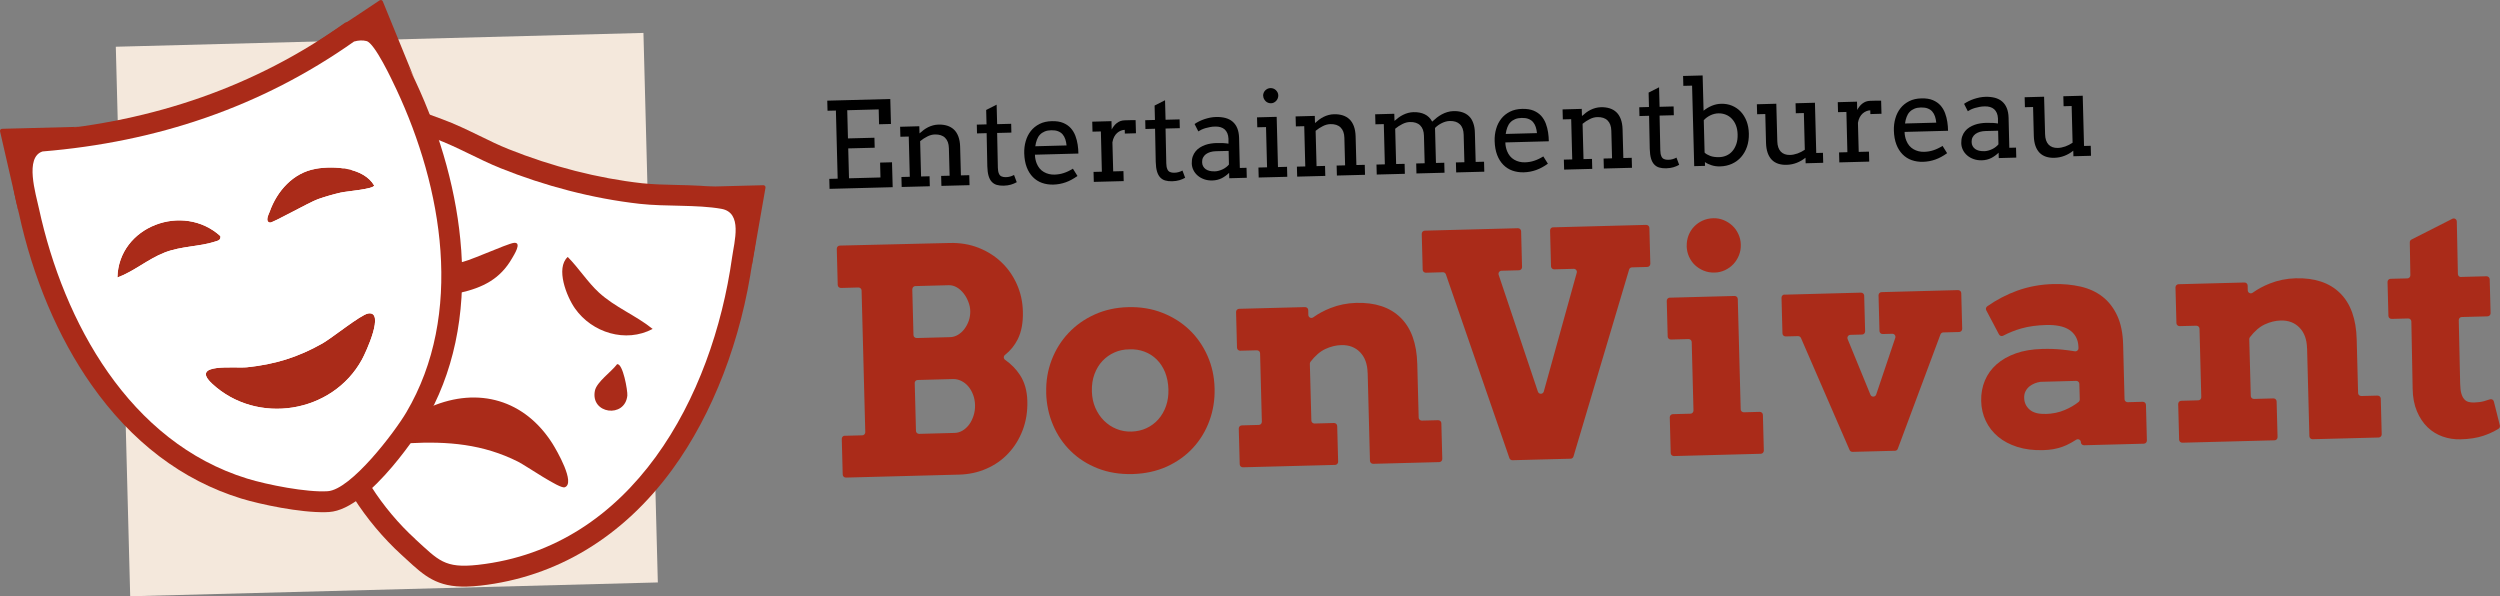 <?xml version="1.0" encoding="UTF-8"?>
<svg id="Laag_2" data-name="Laag 2" xmlns="http://www.w3.org/2000/svg" viewBox="0 0 480.8 114.67">
  <rect x="0" y="0" width="480.8" height="114.67" fill="#808080" stroke="none"/>
  <defs>
    <style>
      .cls-1 {
        fill: #fff;
      }

      .cls-2 {
        fill: #f4e8dc;
      }

      .cls-3 {
        fill: #aa2b19;
      }
    </style>
  </defs>
  <g id="Laag_1-2" data-name="Laag 1">
    <g>
      <g>
        <path class="cls-3" d="M162.46,83.81l3.37-.09c.33,0,.58-.28.58-.61l-.71-27.24c0-.33-.28-.58-.61-.58l-3.37.09c-.33,0-.6-.25-.61-.58l-.18-6.96c0-.33.25-.6.58-.61l21.13-.5c2.02-.05,3.87.26,5.57.93,1.69.67,3.16,1.6,4.41,2.8,1.25,1.19,2.23,2.6,2.95,4.22.72,1.62,1.1,3.35,1.15,5.19.06,2.16-.27,3.95-.99,5.38-.59,1.18-1.41,2.19-2.45,3.01-.31.24-.3.72.02.94,1.17.82,2.13,1.8,2.87,2.94.89,1.36,1.36,3.03,1.41,5.01.05,2.02-.25,3.88-.9,5.58-.65,1.7-1.56,3.18-2.74,4.44-1.17,1.26-2.57,2.24-4.2,2.96s-3.39,1.1-5.29,1.15l-21.77.57c-.33,0-.6-.25-.61-.58l-.18-6.87c0-.33.25-.6.58-.61ZM175.45,55.62l.23,8.81c0,.33.28.58.61.58l6.4-.17c.55-.01,1.06-.16,1.55-.45.48-.29.9-.67,1.25-1.14.35-.47.63-1,.83-1.58.2-.58.29-1.19.28-1.82s-.14-1.21-.37-1.81c-.23-.6-.53-1.14-.91-1.62-.38-.48-.81-.87-1.31-1.16-.5-.29-1.02-.43-1.57-.41l-6.4.17c-.33,0-.58.28-.58.61ZM175.92,73.67l.24,9.19c0,.33.28.58.61.58l6.81-.18c.57-.01,1.1-.18,1.59-.48s.91-.71,1.26-1.19c.35-.49.62-1.06.82-1.7.2-.64.29-1.31.27-1.99-.02-.72-.14-1.39-.38-2-.23-.61-.54-1.14-.92-1.59-.38-.45-.83-.8-1.34-1.05s-1.03-.37-1.58-.36l-6.81.18c-.33,0-.58.28-.58.61Z"/>
        <path class="cls-3" d="M201.21,75.5c-.06-2.21.29-4.3,1.04-6.26.75-1.96,1.82-3.68,3.22-5.17,1.39-1.49,3.07-2.68,5.02-3.57,1.96-.89,4.12-1.37,6.49-1.43s4.56.3,6.57,1.09c2.01.79,3.75,1.89,5.22,3.3,1.47,1.41,2.62,3.08,3.47,5s1.3,3.99,1.35,6.2c.06,2.21-.27,4.31-1,6.28-.72,1.97-1.78,3.7-3.16,5.2-1.38,1.5-3.06,2.69-5.02,3.59-1.97.89-4.17,1.37-6.59,1.44-2.45.06-4.68-.3-6.69-1.09-2.01-.79-3.74-1.89-5.19-3.31-1.45-1.41-2.59-3.08-3.41-5.01-.83-1.93-1.27-4.01-1.33-6.24ZM209.99,75.27c.03,1.16.25,2.21.67,3.17.42.96.97,1.78,1.67,2.47s1.49,1.22,2.39,1.58c.9.37,1.86.54,2.88.51s2-.24,2.88-.65c.88-.41,1.64-.97,2.28-1.69.64-.72,1.13-1.57,1.48-2.55.35-.98.5-2.06.47-3.23s-.25-2.31-.64-3.28c-.4-.97-.93-1.79-1.61-2.46-.67-.67-1.46-1.17-2.36-1.51-.9-.34-1.87-.49-2.91-.44-1.02,0-1.97.2-2.85.59-.88.39-1.65.93-2.31,1.63-.66.7-1.17,1.55-1.54,2.54-.37.99-.53,2.09-.5,3.31Z"/>
        <path class="cls-3" d="M263.02,71.71c-.04-1.7-.53-3.03-1.46-3.98-.93-.95-2.13-1.4-3.62-1.36-1.02.03-2.04.28-3.07.76-.98.46-1.92,1.27-2.83,2.44-.08.11-.13.25-.13.38l.29,10.92c0,.33.28.58.61.58l3.75-.1c.33,0,.6.25.61.58l.18,6.87c0,.33-.25.6-.58.61l-17.74.46c-.33,0-.6-.25-.61-.58l-.18-6.87c0-.33.25-.6.58-.61l3.28-.09c.33,0,.58-.28.58-.61l-.34-13.16c0-.33-.28-.58-.61-.58l-3.22.08c-.33,0-.6-.25-.61-.58l-.18-6.87c0-.33.25-.6.58-.61l12.69-.33c.33,0,.6.25.61.58l.02.93c.01.48.55.74.94.46,1.01-.72,2.11-1.31,3.31-1.78,1.56-.62,3.21-.95,4.96-1,3.66-.1,6.51.85,8.54,2.85,2.03,2,3.1,4.96,3.2,8.9l.27,10.31c0,.33.28.58.61.58l3.14-.08c.33,0,.6.25.61.58l.18,6.87c0,.33-.25.6-.58.61l-12.72.33c-.33,0-.6-.25-.61-.58l-.44-16.93Z"/>
        <path class="cls-3" d="M298.71,43.72l17.89-.47c.33,0,.6.25.61.58l.18,6.9c0,.33-.25.6-.58.61l-2.95.08c-.26,0-.48.18-.55.42l-10.7,35.96c-.07.25-.3.42-.55.42l-11.19.29c-.26,0-.49-.15-.58-.4l-12.22-35.35c-.08-.24-.32-.41-.58-.4l-3.27.09c-.33,0-.6-.25-.61-.58l-.18-6.9c0-.33.25-.6.58-.61l17.92-.47c.33,0,.6.25.61.58l.18,6.9c0,.33-.25.6-.58.61l-3.37.09c-.4.01-.67.4-.55.78l7.55,22.48c.19.55.98.53,1.13-.03l6.34-22.85c.11-.38-.19-.76-.59-.75l-3.75.1c-.33,0-.6-.25-.61-.58l-.18-6.9c0-.33.25-.6.58-.61Z"/>
        <path class="cls-3" d="M321.12,57.25l12.48-.33c.33,0,.6.25.61.58l.56,21.21c0,.33.28.58.61.58l3.05-.08c.33,0,.6.25.61.58l.18,6.87c0,.33-.25.6-.58.61l-16.72.44c-.33,0-.6-.25-.61-.58l-.18-6.87c0-.33.25-.6.58-.61l3.4-.09c.33,0,.58-.28.58-.61l-.34-13.16c0-.33-.28-.58-.61-.58l-3.4.09c-.33,0-.6-.25-.61-.58l-.18-6.87c0-.33.25-.6.58-.61ZM324.39,47.34c-.02-.72.1-1.41.34-2.05.25-.64.6-1.21,1.06-1.69s1-.87,1.63-1.16c.63-.29,1.32-.45,2.06-.47.71-.02,1.37.1,2.01.36.63.26,1.19.62,1.68,1.07s.87,1,1.16,1.63c.29.63.45,1.31.46,2.03.02.73-.1,1.41-.36,2.05-.26.64-.62,1.21-1.07,1.69s-1,.87-1.62,1.16c-.62.29-1.28.45-1.99.46-.74.02-1.44-.1-2.08-.36-.64-.26-1.21-.62-1.69-1.07s-.86-1-1.15-1.63c-.28-.63-.43-1.31-.45-2.03Z"/>
        <path class="cls-3" d="M343.19,56.67l14.72-.39c.33,0,.6.25.61.58l.18,6.87c0,.33-.25.6-.58.61l-2.25.06c-.41.01-.69.43-.53.82l4.38,10.69c.21.51.93.48,1.11-.04l3.67-10.9c.13-.39-.17-.79-.58-.78l-1.85.05c-.33,0-.6-.25-.61-.58l-.18-6.87c0-.33.25-.6.58-.61l14.72-.39c.33,0,.6.25.61.58l.18,6.87c0,.33-.25.6-.58.61l-3.06.08c-.24,0-.45.16-.54.38l-8.21,22c-.08.23-.3.38-.54.38l-8.17.21c-.24,0-.46-.13-.56-.36l-9.35-21.54c-.1-.22-.32-.36-.56-.36l-2.39.06c-.33,0-.6-.25-.61-.58l-.18-6.87c0-.33.25-.6.58-.61Z"/>
        <path class="cls-3" d="M400.2,85.05c-.01-.46-.52-.73-.91-.48-.34.21-.66.41-.97.58-.56.32-1.12.58-1.69.78-.56.2-1.15.35-1.75.46-.61.1-1.27.17-2,.18-1.82.05-3.46-.16-4.91-.62s-2.69-1.12-3.7-1.96c-1.01-.85-1.8-1.85-2.36-3.03-.56-1.17-.86-2.45-.89-3.84s.2-2.72.71-3.93c.51-1.21,1.26-2.25,2.26-3.13,1-.88,2.23-1.58,3.69-2.1,1.47-.52,3.15-.8,5.05-.85,1.39-.04,2.66,0,3.81.12.88.09,1.71.2,2.49.33.37.06.71-.22.7-.6v-.21c-.03-.76-.19-1.42-.5-1.97s-.73-1-1.27-1.35c-.54-.35-1.18-.6-1.93-.74-.75-.15-1.56-.21-2.45-.19-1.84.05-3.46.27-4.85.67-1.2.34-2.36.81-3.48,1.39-.29.15-.65.05-.8-.24l-2.45-4.64c-.14-.26-.06-.59.18-.77,1.83-1.28,3.76-2.28,5.77-3.01,2.17-.78,4.47-1.21,6.92-1.27,1.9-.05,3.66.12,5.29.49,1.63.38,3.03,1.03,4.21,1.95,1.18.92,2.12,2.14,2.82,3.65.7,1.51,1.07,3.36,1.13,5.56l.27,10.49c0,.33.28.58.61.58l2.9-.08c.33,0,.6.25.61.58l.18,6.87c0,.33-.25.6-.58.61l-11.51.3c-.33,0-.6-.25-.61-.58h0ZM393.35,79.62c1.39-.04,2.65-.29,3.77-.78,1.02-.43,1.9-.95,2.64-1.54.15-.12.22-.29.22-.48l-.08-2.99c0-.33-.28-.58-.61-.58l-6.75.18s-.06,0-.09,0c-.82.12-1.52.4-2.09.84-.34.26-.6.58-.8.96-.2.38-.29.81-.27,1.3.02.9.37,1.65,1.04,2.24.67.59,1.67.87,3.01.83Z"/>
        <path class="cls-3" d="M443.69,66.98c-.04-1.7-.53-3.03-1.46-3.98-.93-.95-2.13-1.4-3.62-1.36-1.02.03-2.04.28-3.07.76-.98.46-1.92,1.27-2.83,2.44-.08.11-.13.25-.13.38l.29,10.92c0,.33.28.58.61.58l3.75-.1c.33,0,.6.25.61.58l.18,6.87c0,.33-.25.6-.58.61l-17.74.46c-.33,0-.6-.25-.61-.58l-.18-6.87c0-.33.25-.6.58-.61l3.28-.09c.33,0,.58-.28.58-.61l-.34-13.16c0-.33-.28-.58-.61-.58l-3.22.08c-.33,0-.6-.25-.61-.58l-.18-6.87c0-.33.25-.6.58-.61l12.69-.33c.33,0,.6.25.61.58l.02.93c.01.48.55.74.94.46,1.01-.72,2.11-1.31,3.31-1.78,1.56-.62,3.21-.95,4.96-1,3.66-.1,6.51.85,8.54,2.85,2.03,2,3.1,4.96,3.2,8.9l.27,10.31c0,.33.28.58.61.58l3.14-.08c.33,0,.6.25.61.58l.18,6.87c0,.33-.25.6-.58.61l-12.72.33c-.33,0-.6-.25-.61-.58l-.44-16.93Z"/>
        <path class="cls-3" d="M473.31,53.26l4.9-.13c.33,0,.6.25.61.58l.17,6.52c0,.33-.25.6-.58.61l-4.96.13c-.33,0-.58.28-.58.6l.27,12.29c.02.74.09,1.35.22,1.8.13.46.31.82.54,1.09.23.27.51.45.82.54.32.09.68.13,1.09.12.74-.02,1.4-.11,1.96-.27.36-.1.73-.22,1.09-.34.33-.11.68.08.76.42l1.15,4.59c.06.25-.04.51-.26.65-.89.55-1.87,1-2.94,1.36-1.21.4-2.66.63-4.35.67-1.2.03-2.34-.14-3.44-.53s-2.07-.98-2.91-1.79c-.84-.81-1.53-1.84-2.05-3.08-.52-1.24-.8-2.69-.82-4.36l-.25-12.9c0-.33-.28-.59-.61-.58l-3.19.08c-.33,0-.6-.25-.61-.58l-.17-6.52c0-.33.25-.6.58-.61l3.23-.08c.33,0,.58-.28.58-.6l-.11-6.33c0-.23.12-.44.32-.54l7.86-3.99c.39-.2.85.08.86.52l.21,10.1c0,.33.28.59.61.58Z"/>
      </g>
      <g>
        <path d="M159.08,19.36l12.14-.32.13,4.8-2.29.06-.07-2.86-6.05.16.14,5.42,5.09-.13.05,1.92-5.09.13.15,5.75,6.05-.16-.07-2.86,2.29-.06.13,4.79-12.14.32-.05-1.92,1.61-.04-.34-13.1-1.61.04-.05-1.93Z"/>
        <path d="M181,33.83l1.63-.04-.14-5.29c-.02-.89-.27-1.55-.73-2-.46-.45-1.12-.66-1.96-.64-.48.01-.97.14-1.46.39-.49.24-.94.54-1.38.9l.18,6.79,1.63-.04.05,1.92-5.41.14-.05-1.92,1.61-.04-.2-7.74-1.61.04-.05-1.92,3.69-.1.04,1.36h.02c.24-.22.5-.43.77-.64.27-.2.56-.38.86-.53.3-.15.62-.27.95-.36.33-.09.68-.14,1.04-.15.62-.02,1.18.06,1.68.21.5.16.94.41,1.3.75.36.34.64.78.85,1.33.2.54.32,1.19.34,1.93l.15,5.55,1.61-.04.05,1.92-5.41.14-.05-1.92Z"/>
        <path d="M191.75,23.88l2.72-.07.04,1.69-2.74.07.14,6.69c.01.45.07.82.19,1.1.11.28.28.47.52.57.23.1.5.15.79.14.31,0,.59-.04.83-.11.24-.06.5-.16.78-.31l.52,1.39c-.35.2-.73.35-1.12.47-.39.12-.86.18-1.39.2-.51.01-.95-.04-1.33-.15-.38-.11-.7-.31-.97-.6s-.47-.67-.61-1.15c-.14-.48-.22-1.09-.24-1.82l-.13-6.38-1.85.05-.04-1.69,1.87-.05-.07-2.77,2.01-1.02.1,3.74Z"/>
        <path d="M199.04,29.75c0,.33.04.63.1.9.06.27.13.53.23.77.3.74.75,1.29,1.37,1.65.62.36,1.31.53,2.08.51.6-.02,1.19-.11,1.75-.3.57-.18,1.16-.46,1.77-.84l.88,1.4c-.75.54-1.5.95-2.26,1.22-.76.27-1.56.42-2.38.44-.78.02-1.51-.09-2.19-.33-.67-.24-1.26-.62-1.75-1.12s-.89-1.13-1.18-1.89c-.29-.76-.45-1.65-.48-2.67-.02-.83.07-1.61.29-2.35.21-.74.54-1.39.98-1.95.44-.56,1-1.01,1.67-1.35.67-.34,1.46-.52,2.36-.54s1.6.09,2.2.34c.59.25,1.08.59,1.46,1.01.38.43.67.92.88,1.47s.35,1.12.44,1.7c.04.28.08.57.1.86s.03.57.04.85l-8.34.22ZM202.17,25.05c-.48.01-.91.09-1.26.24-.36.15-.66.35-.91.62-.25.26-.44.58-.58.96-.14.38-.25.8-.31,1.26l6.01-.16c-.04-.43-.12-.83-.24-1.19-.12-.36-.29-.67-.52-.94s-.52-.46-.88-.6c-.35-.14-.79-.2-1.3-.19Z"/>
        <path d="M218.45,25.63l-2.12.06-.02-.72c-.25,0-.5.06-.75.16-.25.1-.49.25-.71.44-.22.2-.41.44-.57.74-.16.3-.27.65-.34,1.06l.15,5.59,1.97-.05.05,1.92-5.75.15-.05-1.92,1.6-.04-.19-7.74-1.61.04-.05-1.92,3.7-.1.04,1.6c.13-.24.27-.47.44-.68.16-.21.34-.39.55-.55.2-.16.43-.28.67-.38.25-.09.52-.14.81-.15l1.1-.03c.34,0,.69-.01,1.03,0l.07,2.52Z"/>
        <path d="M224.14,23.03l2.72-.07.04,1.69-2.74.07.14,6.69c.01.45.07.82.19,1.1.11.28.28.47.52.57.23.1.5.15.79.14.31,0,.59-.04.83-.11.24-.06.5-.16.78-.31l.52,1.39c-.35.2-.73.35-1.12.47-.39.12-.86.18-1.39.2-.51.01-.95-.04-1.33-.15-.38-.11-.7-.31-.97-.6s-.47-.67-.61-1.15c-.14-.48-.22-1.09-.24-1.82l-.13-6.38-1.85.05-.04-1.69,1.87-.05-.07-2.77,2.01-1.02.1,3.74Z"/>
        <path d="M236.4,33.23c-.43.42-.91.77-1.43,1.04-.53.27-1.13.42-1.81.44-.57.01-1.09-.06-1.57-.23-.48-.17-.89-.4-1.24-.7-.35-.3-.63-.65-.83-1.06-.2-.4-.31-.84-.32-1.3-.01-.49.05-.93.18-1.31s.32-.72.56-1.01c.23-.29.51-.53.83-.73.32-.2.65-.36,1.01-.49.35-.12.71-.22,1.08-.27.37-.06.72-.09,1.05-.1.54-.01.99,0,1.35.01.37.02.7.06,1,.11v-.95c-.02-.41-.09-.76-.22-1.06-.13-.3-.3-.54-.52-.74-.22-.19-.48-.33-.79-.42-.3-.09-.64-.13-1.02-.12-.35,0-.69.04-1,.1-.32.06-.62.13-.9.21-.28.09-.53.18-.76.29-.23.11-.43.22-.59.33l-.72-1.42c.27-.19.57-.36.89-.52.32-.16.67-.3,1.02-.42.36-.12.73-.21,1.1-.29.37-.07.74-.11,1.11-.12.67-.02,1.28.05,1.82.19.54.15,1,.38,1.38.71.38.33.68.74.89,1.26.21.51.33,1.13.35,1.85l.14,5.79,1.29-.03.05,1.92-3.37.09-.03-1.07ZM233.57,32.96c.28,0,.55-.05.82-.12.27-.07.53-.17.78-.29.24-.12.47-.26.67-.42.2-.16.38-.32.51-.49l-.06-2.62-2.42.06c-.4.01-.77.06-1.1.16-.33.1-.61.24-.85.41-.24.18-.42.4-.55.65-.13.26-.19.55-.18.88,0,.31.07.57.19.79.12.22.28.41.49.56.21.15.46.26.74.33.29.07.6.1.94.09Z"/>
        <path d="M241.75,22.57l3.78-.1.25,9.66,1.74-.05.05,1.92-5.5.14-.05-1.92,1.66-.04-.2-7.74-1.68.04-.05-1.92ZM242.92,18.43c0-.19.03-.38.1-.56.07-.18.17-.33.3-.47.13-.13.28-.24.46-.33.18-.08.37-.13.57-.13s.38.03.56.1c.18.07.33.17.47.3.13.13.24.28.33.45.08.17.13.36.13.55s-.03.39-.1.57-.17.34-.3.48c-.13.14-.28.25-.45.34-.17.08-.36.13-.55.13s-.39-.03-.57-.1c-.18-.07-.34-.18-.47-.31-.13-.13-.24-.29-.33-.47s-.13-.37-.13-.57Z"/>
        <path d="M257.06,31.84l1.63-.04-.14-5.29c-.02-.89-.27-1.55-.73-2-.46-.45-1.12-.66-1.96-.64-.48.01-.97.14-1.46.39-.49.24-.94.54-1.38.9l.18,6.79,1.63-.04.05,1.92-5.41.14-.05-1.92,1.61-.04-.2-7.74-1.61.04-.05-1.92,3.69-.1.04,1.36h.02c.24-.22.5-.43.77-.64.27-.2.56-.38.86-.53.3-.15.62-.27.95-.36.33-.09.68-.14,1.04-.15.62-.02,1.18.06,1.68.21.5.16.94.41,1.3.75.36.34.64.78.85,1.33.2.54.32,1.19.34,1.93l.15,5.55,1.61-.04.05,1.92-5.41.14-.05-1.92Z"/>
        <path d="M264.46,21.98l3.69-.1.04,1.35h.02c.25-.22.51-.43.78-.63.27-.2.56-.37.86-.52.3-.15.62-.27.95-.36.33-.09.67-.14,1.03-.15.83-.02,1.56.11,2.17.41.61.29,1.09.76,1.44,1.41.28-.26.57-.51.88-.76.31-.24.63-.45.96-.63.33-.18.69-.33,1.06-.44.37-.11.76-.18,1.16-.19.63-.02,1.19.05,1.7.21.5.16.94.41,1.3.75.36.34.64.78.83,1.33.2.54.31,1.19.32,1.93l.15,5.55,1.61-.04.05,1.92-5.41.14-.05-1.92,1.63-.04-.14-5.29c-.02-.89-.26-1.55-.72-2-.46-.45-1.11-.66-1.95-.64-.5.01-1.01.15-1.52.4-.52.25-.96.57-1.32.94l.18,6.73,1.6-.04.05,1.92-5.4.14-.05-1.92,1.63-.04-.14-5.29c-.02-.89-.27-1.55-.73-2-.46-.45-1.12-.66-1.96-.64-.48.01-.97.14-1.46.39-.49.24-.94.54-1.38.9l.18,6.79,1.63-.04.05,1.92-5.41.14-.05-1.92,1.61-.04-.2-7.74-1.61.04-.05-1.92Z"/>
        <path d="M289.51,27.39c0,.33.04.63.1.9.06.27.13.53.23.77.3.74.75,1.29,1.37,1.65.62.36,1.31.53,2.08.51.6-.02,1.19-.11,1.75-.3.57-.18,1.16-.46,1.77-.84l.88,1.4c-.75.54-1.5.95-2.26,1.22-.76.27-1.56.42-2.38.44-.78.02-1.51-.09-2.19-.33-.67-.24-1.26-.62-1.75-1.12s-.89-1.13-1.18-1.89c-.29-.76-.45-1.65-.48-2.67-.02-.83.07-1.61.29-2.35.21-.74.54-1.39.98-1.95.44-.56,1-1.01,1.67-1.35.67-.34,1.46-.52,2.36-.54.87-.02,1.6.09,2.2.34.59.25,1.08.59,1.46,1.01.38.43.67.92.88,1.47s.35,1.12.44,1.7c.04.28.08.57.1.86s.03.57.04.85l-8.34.22ZM292.64,22.68c-.48.01-.91.09-1.26.24-.36.15-.66.35-.91.62-.25.26-.44.58-.58.96-.14.38-.25.8-.31,1.26l6.01-.16c-.04-.43-.12-.83-.24-1.19-.12-.36-.29-.67-.52-.94s-.52-.46-.88-.6c-.35-.14-.79-.2-1.3-.19Z"/>
        <path d="M308.4,30.49l1.63-.04-.14-5.29c-.02-.89-.27-1.55-.73-2-.46-.45-1.12-.66-1.96-.64-.48.01-.97.14-1.46.39-.49.24-.94.54-1.38.9l.18,6.79,1.63-.04.05,1.92-5.41.14-.05-1.92,1.61-.04-.2-7.74-1.61.04-.05-1.92,3.69-.1.04,1.36h.02c.24-.22.5-.43.77-.64.27-.2.56-.38.86-.53.3-.15.62-.27.95-.36.33-.09.68-.14,1.04-.15.62-.02,1.18.06,1.68.21.5.16.94.41,1.3.75.36.34.64.78.85,1.33.2.54.32,1.19.34,1.93l.15,5.55,1.61-.04.05,1.92-5.41.14-.05-1.92Z"/>
        <path d="M319.15,20.54l2.72-.07.04,1.69-2.74.07.14,6.69c.01.45.07.82.19,1.1.11.28.28.47.52.57.23.1.5.15.79.14.31,0,.59-.04.83-.11.24-.06.5-.16.78-.31l.52,1.39c-.35.2-.73.35-1.12.47-.39.12-.86.18-1.39.2-.51.01-.95-.04-1.33-.15-.38-.11-.7-.31-.97-.6s-.47-.67-.61-1.15c-.14-.48-.22-1.09-.24-1.82l-.13-6.38-1.85.05-.04-1.69,1.87-.05-.07-2.77,2.01-1.02.1,3.74Z"/>
        <path d="M323.69,14.61l3.76-.1.18,6.78c.48-.39,1.01-.71,1.59-.95s1.17-.37,1.79-.38c.76-.02,1.46.1,2.1.37.64.27,1.2.65,1.67,1.15s.84,1.11,1.12,1.82c.27.71.42,1.51.44,2.38.02.93-.1,1.78-.36,2.54-.26.76-.64,1.42-1.13,1.98-.49.56-1.08.99-1.76,1.3-.69.31-1.44.48-2.27.5-.57.02-1.11-.05-1.62-.21-.51-.16-.94-.36-1.31-.62l.02.73-2.08.05-.41-15.48-1.68.04-.05-1.92ZM330.5,21.8c-.54.01-1.06.14-1.56.38-.49.24-.92.55-1.27.94l.16,6.23c.24.24.6.45,1.07.63.47.18,1.05.26,1.75.24.48-.01.93-.11,1.37-.3.44-.19.82-.47,1.14-.84.33-.37.58-.83.77-1.37s.27-1.17.25-1.89c-.02-.66-.13-1.23-.33-1.74-.2-.5-.47-.92-.81-1.27-.33-.34-.72-.6-1.16-.77-.44-.17-.9-.25-1.39-.24Z"/>
        <path d="M345.31,19.86l3.74-.1.25,9.66,1.29-.03.05,1.92-3.38.09-.03-1.07c-.51.42-1.07.74-1.68.98s-1.26.37-1.97.39c-.58.02-1.11-.06-1.59-.21-.48-.16-.89-.41-1.23-.75-.34-.35-.61-.79-.8-1.33-.19-.54-.3-1.19-.32-1.94l-.14-5.54-1.57.04-.05-1.92,3.74-.1.19,7.21c.02.89.25,1.55.67,2,.42.44,1.02.66,1.78.64.45-.01.93-.11,1.43-.28.5-.18.97-.42,1.41-.72l-.18-7.06-1.55.04-.05-1.92Z"/>
        <path d="M361.83,21.88l-2.12.06-.02-.72c-.25,0-.5.06-.75.16-.25.1-.49.25-.71.44-.22.2-.41.44-.57.74-.16.3-.27.65-.34,1.06l.15,5.59,1.97-.05.05,1.92-5.75.15-.05-1.92,1.6-.04-.19-7.74-1.61.04-.05-1.92,3.7-.1.04,1.6c.13-.24.27-.47.44-.68.16-.21.34-.39.55-.55.2-.16.43-.28.67-.38.25-.09.52-.14.81-.15l1.1-.03c.34,0,.69-.01,1.03,0l.07,2.52Z"/>
        <path d="M366.29,25.37c0,.33.04.63.1.9.06.27.13.53.23.77.3.74.75,1.29,1.37,1.65.62.36,1.31.53,2.08.51.6-.02,1.19-.11,1.75-.3.57-.18,1.16-.46,1.77-.84l.88,1.4c-.75.54-1.5.95-2.26,1.22-.76.27-1.56.42-2.38.44-.78.02-1.51-.09-2.19-.33-.67-.24-1.26-.62-1.75-1.12s-.89-1.13-1.18-1.89c-.29-.76-.45-1.65-.48-2.67-.02-.83.07-1.61.29-2.35.21-.74.54-1.39.98-1.95.44-.56,1-1.01,1.67-1.35.67-.34,1.46-.52,2.36-.54s1.6.09,2.2.34c.59.25,1.08.59,1.46,1.01.38.43.67.92.88,1.47s.35,1.12.44,1.7c.04.28.08.57.1.86s.03.57.04.85l-8.34.22ZM369.43,20.67c-.48.01-.91.09-1.26.24-.36.15-.66.35-.91.62-.25.26-.44.58-.58.96-.14.38-.25.8-.31,1.26l6.01-.16c-.04-.43-.12-.83-.24-1.19-.12-.36-.29-.67-.52-.94s-.52-.46-.88-.6c-.35-.14-.79-.2-1.3-.19Z"/>
        <path d="M384.39,29.35c-.43.42-.91.77-1.43,1.04-.53.27-1.13.42-1.81.44-.57.01-1.09-.06-1.57-.23-.48-.17-.89-.4-1.24-.7-.35-.3-.63-.65-.83-1.06-.2-.4-.31-.84-.32-1.3-.01-.49.05-.93.18-1.31s.32-.72.56-1.01c.23-.29.51-.53.83-.73.32-.2.65-.36,1.01-.49.35-.12.71-.22,1.08-.27.37-.06.72-.09,1.05-.1.54-.01.99,0,1.35.01.37.02.7.06,1,.11v-.95c-.02-.41-.09-.76-.22-1.06-.13-.3-.3-.54-.52-.74-.22-.19-.48-.33-.79-.42-.3-.09-.64-.13-1.02-.12-.35,0-.69.04-1,.1-.32.06-.62.13-.9.21-.28.09-.53.18-.76.29-.23.11-.43.22-.59.33l-.72-1.42c.27-.19.57-.36.89-.52.32-.16.67-.3,1.02-.42.36-.12.73-.21,1.1-.29.37-.07.74-.11,1.11-.12.67-.02,1.28.05,1.82.19.54.15,1,.38,1.38.71.38.33.68.74.89,1.26.21.51.33,1.13.35,1.85l.14,5.79,1.29-.03.05,1.92-3.37.09-.03-1.07ZM381.56,29.08c.28,0,.55-.05.82-.12.27-.07.53-.17.78-.29.24-.12.47-.26.67-.42.2-.16.38-.32.51-.49l-.06-2.62-2.42.06c-.4.01-.77.06-1.1.16-.33.1-.61.24-.85.41-.24.18-.42.4-.55.65-.13.26-.19.55-.18.88,0,.31.07.57.19.79.12.22.28.41.49.56.21.15.46.26.74.33.29.07.6.1.94.09Z"/>
        <path d="M396.81,18.51l3.74-.1.25,9.66,1.29-.03.05,1.92-3.38.09-.03-1.07c-.51.42-1.07.74-1.68.98s-1.26.37-1.97.39c-.58.02-1.11-.06-1.59-.21-.48-.16-.89-.41-1.23-.75-.34-.35-.61-.79-.8-1.33-.19-.54-.3-1.19-.32-1.94l-.14-5.54-1.57.04-.05-1.92,3.74-.1.19,7.21c.02.89.25,1.55.67,2,.42.44,1.02.66,1.78.64.45-.01.93-.11,1.43-.28.5-.18.97-.42,1.41-.72l-.18-7.06-1.55.04-.05-1.92Z"/>
      </g>
      <g>
        <rect class="cls-2" x="23.64" y="7.64" width="101.51" height="105.72" transform="translate(-1.56 1.97) rotate(-1.5)"/>
        <g>
          <g>
            <ellipse class="cls-3" cx="74.53" cy="61.92" rx="29.99" ry="58.52" transform="translate(-6.73 114.7) rotate(-72.72)"/>
            <path class="cls-3" d="M139.42,36.23c-2.92-.51-6.17-.59-9.31-.66-2.37-.05-4.61-.11-6.64-.33-8.43-.94-17.31-3.21-25.69-6.57-1.83-.73-3.62-1.6-5.51-2.53-2.31-1.12-4.7-2.29-7.24-3.22l-8.25-3.03,3.03,7.88c.09.03.17.06.26.1,3.25,1.47,6.59,2.66,9.96,3.8,1.19.3,2.35.7,3.52,1.23,1.17.54,1.71,1.54,1.77,2.61.45.94.36,2.08-.11,3.06.14.22.24.45.32.69.26.12.52.24.77.37,1.62.83,2.04,2.7,1.55,4.24,3.02.97,6.03,1.97,8.95,3.21,3.67,1.56,1.19,7.77-2.54,6.49-.79-.27-1.59-.52-2.39-.75-.07,0-.14.02-.21.01-.91-.04-1.81-.1-2.71-.16.01,1.13-.47,2.22-1.46,2.84-.31,1.21-1.14,2.23-2.41,2.42.02.15.04.3.05.46.04,0,.08,0,.12,0,4.34.19,4.62,5.9.78,6.9.46,1.23.23,2.79-.7,3.86.3,0,.6-.01.9-.01,3.62,0,4.33,3.79,2.45,5.83.25-.02.5-.04.74-.06,1.76-.15,2.92,1.02,3.35,2.43,1.59.75,2.43,2.68,2.05,4.27.21-.02.42-.05.63-.06,2.09-.15,3.36,1.49,3.48,3.25.83.24,1.55.71,2.02,1.38,2.04.52,2.8,3.32,2.01,5.15-2.23,5.15-10.33,8.23-15.33,5.4-4.06-2.3-7.89-4.44-12.24-6.18-.93-.37-1.85-.76-2.75-1.16.38,2.73-3.69,5.05-6.08,2.9-.01-.01-.03-.02-.04-.04-.88.11-1.86-.12-2.79-.83-1.15-.87-2.21-1.82-3.28-2.77l-4.01,4.6,1.59,2.51c2.48,3.92,5.73,7.8,9.16,10.92.34.31.67.61.98.9,3.4,3.13,5.85,5.39,11.65,5.23.77-.02,1.6-.08,2.54-.18,14.7-1.64,27.48-9.37,36.95-22.35,7.81-10.71,13.29-24.97,15.42-40.15.05-.38.13-.81.21-1.26.25-1.43.56-3.21.52-4.96-.11-4.13-2.37-6.98-6.04-7.62Z"/>
            <path class="cls-1" d="M68.14,7.98c.73-.22,1.62-.28,2.36-.08,1.59.43,4.9,7.5,5.73,9.27,8.89,18.96,13.09,43.24,1.9,62.16-2.26,3.83-10.63,14.85-15.11,15.14-3.98.26-11.57-1.22-15.49-2.43-22.63-6.99-35.28-30.04-40.03-51.9-.62-2.87-2.79-9.9.68-11.01,21.91-1.81,42.03-8.51,59.95-21.17ZM60.7,32.47c-4.3.74-7.43,4.27-8.83,8.23-.17.47-.98,1.92.05,2.11.51.09,7.56-3.92,9.24-4.51,1.38-.49,2.93-.93,4.36-1.26,1.22-.28,6.31-.65,6.44-1.37-2.03-3.46-7.69-3.83-11.26-3.21ZM22.57,53.38c3.21-1.19,5.94-3.6,9.13-4.83s6.75-1.12,9.63-2.08c.58-.19,1.15-.25,1.06-1.06-7.16-6.52-19.6-1.89-19.81,7.97ZM70.79,60.29c-1.44.25-6.89,4.68-8.82,5.78-4.68,2.64-9.09,4-14.45,4.56-2.34.25-11.08-.89-6.73,3.16,8.65,8.04,23.14,5.71,28.81-4.62.78-1.42,4.5-9.46,1.18-8.88Z"/>
            <path class="cls-1" d="M79.88,103.68c-3.18-2.89-6.17-6.45-8.48-10.1l7.27-8.34c7.48-.4,14.23.17,20.96,3.55,1.57.79,7.99,5.25,8.96,4.93,2.2-.72-1.56-7.17-2.34-8.41-5.32-8.39-14.21-10.98-23.37-7.09,3.08-6.93,5.33-14.25,5.57-21.9,4.39-1,7.74-2.64,10.04-6.66.35-.61,1.95-3.09.39-2.96-1.3.1-10,4.13-10.34,3.69-.54-8.06-1.99-16.2-4.89-23.73,4.34,1.59,8.35,3.98,12.65,5.7,8.45,3.39,17.66,5.82,26.73,6.84,5,.56,11.02.13,15.7.96,4.15.73,2.49,6.28,2.06,9.37-3.76,26.8-19.13,55.79-48.87,59.1-6.46.72-7.57-.87-12.04-4.93ZM79.88,103.68c-3.18-2.89-6.17-6.45-8.48-10.1l7.27-8.34c7.48-.4,14.23.17,20.96,3.55,1.57.79,7.99,5.25,8.96,4.93,2.2-.72-1.56-7.17-2.34-8.41-5.32-8.39-14.21-10.98-23.37-7.09,3.08-6.93,5.33-14.25,5.57-21.9,4.39-1,7.74-2.64,10.04-6.66.35-.61,1.95-3.09.39-2.96-1.3.1-10,4.13-10.34,3.69-.54-8.06-1.99-16.2-4.89-23.73,4.34,1.59,8.35,3.98,12.65,5.7,8.45,3.39,17.66,5.82,26.73,6.84,5,.56,11.02.13,15.7.96,4.15.73,2.49,6.28,2.06,9.37-3.76,26.8-19.13,55.79-48.87,59.1-6.46.72-7.57-.87-12.04-4.93Z"/>
            <path class="cls-3" d="M109.18,49.42c-2.37,2.18-.2,7.63,1.4,9.9,3.28,4.67,9.76,6.69,14.94,3.94-3.26-2.63-7.22-4.14-10.36-7.02-2.12-1.95-3.92-4.76-5.97-6.82Z"/>
            <path class="cls-3" d="M118.67,70.05c-1.06,1.44-3.92,3.4-4.26,5.1-.89,4.48,5.79,5.34,6.24.93.09-.89-.86-6.31-1.98-6.03Z"/>
            <path class="cls-3" d="M88.69,47.99c-.74-10.5-3.8-21.74-8.85-32.51-4.16-8.88-6.06-10.82-8.29-11.42-.71-.19-1.47-.28-2.26-.26s-1.56.15-2.29.37l-.62.19-.53.37C49.2,16.5,29.69,23.38,7.87,25.19l-.45.04-.43.14c-6.6,2.1-4.58,10.53-3.61,14.58.09.4.18.75.25,1.06,2.7,12.43,7.52,23.83,13.94,32.97,7.74,11.01,17.43,18.38,28.8,21.89,3.68,1.13,11.38,2.75,16.24,2.63.24,0,.47-.02.69-.03,8-.52,18.19-16.92,18.28-17.09,5.62-9.5,8.01-20.73,7.12-33.37ZM74.23,64.05c-.72.43-1.44.93-2.19,1.44-.16.67-.53,1.34-1.17,1.92,2.4,1.3,2.86,5.47-.51,6.46-.47.14-.94.28-1.41.41-.28,1.05-1.01,1.96-2.27,2.26-1.05.25-2.1.46-3.16.64-.03.06-.07.12-.1.18-2.64,4.04-7.44,6.17-12.19,5.66-3.46.45-7.02.25-10.15-.89-2.66-.97-3.69-4.45-1.21-6.24-.88-.56-1.47-1.52-1.69-2.53-.04-.02-.09-.03-.14-.04-2.81-1.04-4-6.09-.18-6.77,6.38-1.13,13.73-3.52,20.1-1.23.11.04.21.09.32.14.59-.4,1.18-.8,1.78-1.18-.47-.92-.81-1.93-1.03-2.93-.82-3.88-.22-7.94-.31-11.88-.04-1.54-.07-3.07-.07-4.6-1.23.33-2.48.58-3.77.73-1.48.17-2.63-.75-3.19-1.97-1.86.87-3.72,1.73-5.58,2.62,2.15,2.75-.9,7.5-4.32,5.31-.79-.51-1.71-1.12-2.71-1.75-4,2.13-7.96,4.14-12.29,3.99-2.5.49-5.14.22-7.21-.95-1.75-.99-2.18-3.03-1.39-4.77.43-.94,1.02-1.85,1.71-2.7.11-.66.38-1.29.83-1.82,2.41-2.89,5.3-4.06,8.33-4.18,2.34-.69,4.74-.89,6.91-.4,1.42.32,2.25,1.42,2.51,2.69.25.12.5.23.75.36.91-.52,1.76-.98,2.53-1.31,6.7-2.84,13.14-6.04,19.39-9.77,2.35-1.4,4.86.3,5.3,2.45.13-.08.26-.17.38-.25,1.15-.77,2.28-.77,3.18-.32,1.02.32,1.9,1.09,2.26,2.28.86,2.81-.24,5.34-2.24,6.98,2.24,5.21,3.62,11.09-.22,14.3-1.16.97-2.93,1.38-4.26.71-.04,1.29.03,2.63.51,3.68,1.5-.86,3-1.73,4.46-2.66,3.89-2.32,7.51,3.54,3.7,5.97Z"/>
            <path class="cls-1" d="M68.14,7.98c.73-.22,1.62-.28,2.36-.08,1.59.43,4.9,7.5,5.73,9.27,8.89,18.96,13.09,43.24,1.9,62.16-2.26,3.83-10.63,14.85-15.11,15.14-3.98.26-11.57-1.22-15.49-2.43-22.63-6.99-35.28-30.04-40.03-51.9-.62-2.87-2.79-9.9.68-11.01,21.91-1.81,42.03-8.51,59.95-21.17ZM60.7,32.47c-4.3.74-7.43,4.27-8.83,8.23-.17.47-.98,1.92.05,2.11.51.09,7.56-3.92,9.24-4.51,1.38-.49,2.93-.93,4.36-1.26,1.22-.28,6.31-.65,6.44-1.37-2.03-3.46-7.69-3.83-11.26-3.21ZM22.57,53.38c3.21-1.19,5.94-3.6,9.13-4.83s6.75-1.12,9.63-2.08c.58-.19,1.15-.25,1.06-1.06-7.16-6.52-19.6-1.89-19.81,7.97ZM70.79,60.29c-1.44.25-6.89,4.68-8.82,5.78-4.68,2.64-9.09,4-14.45,4.56-2.34.25-11.08-.89-6.73,3.16,8.65,8.04,23.14,5.71,28.81-4.62.78-1.42,4.5-9.46,1.18-8.88Z"/>
            <path class="cls-3" d="M15.08,24.39l-14.68.38c-.26,0-.45.25-.39.5l3.61,15.73S.36,27.32,15.08,24.39Z"/>
            <path class="cls-3" d="M60.78,8.2L73.01.07c.22-.14.51-.05.61.19l6.1,14.94s-5.21-13.07-18.93-7Z"/>
          </g>
          <path class="cls-3" d="M132.13,36l14.68-.38c.26,0,.46.23.41.48l-2.78,15.9s2.54-13.84-12.31-15.99Z"/>
        </g>
      </g>
    </g>
  </g>
</svg>